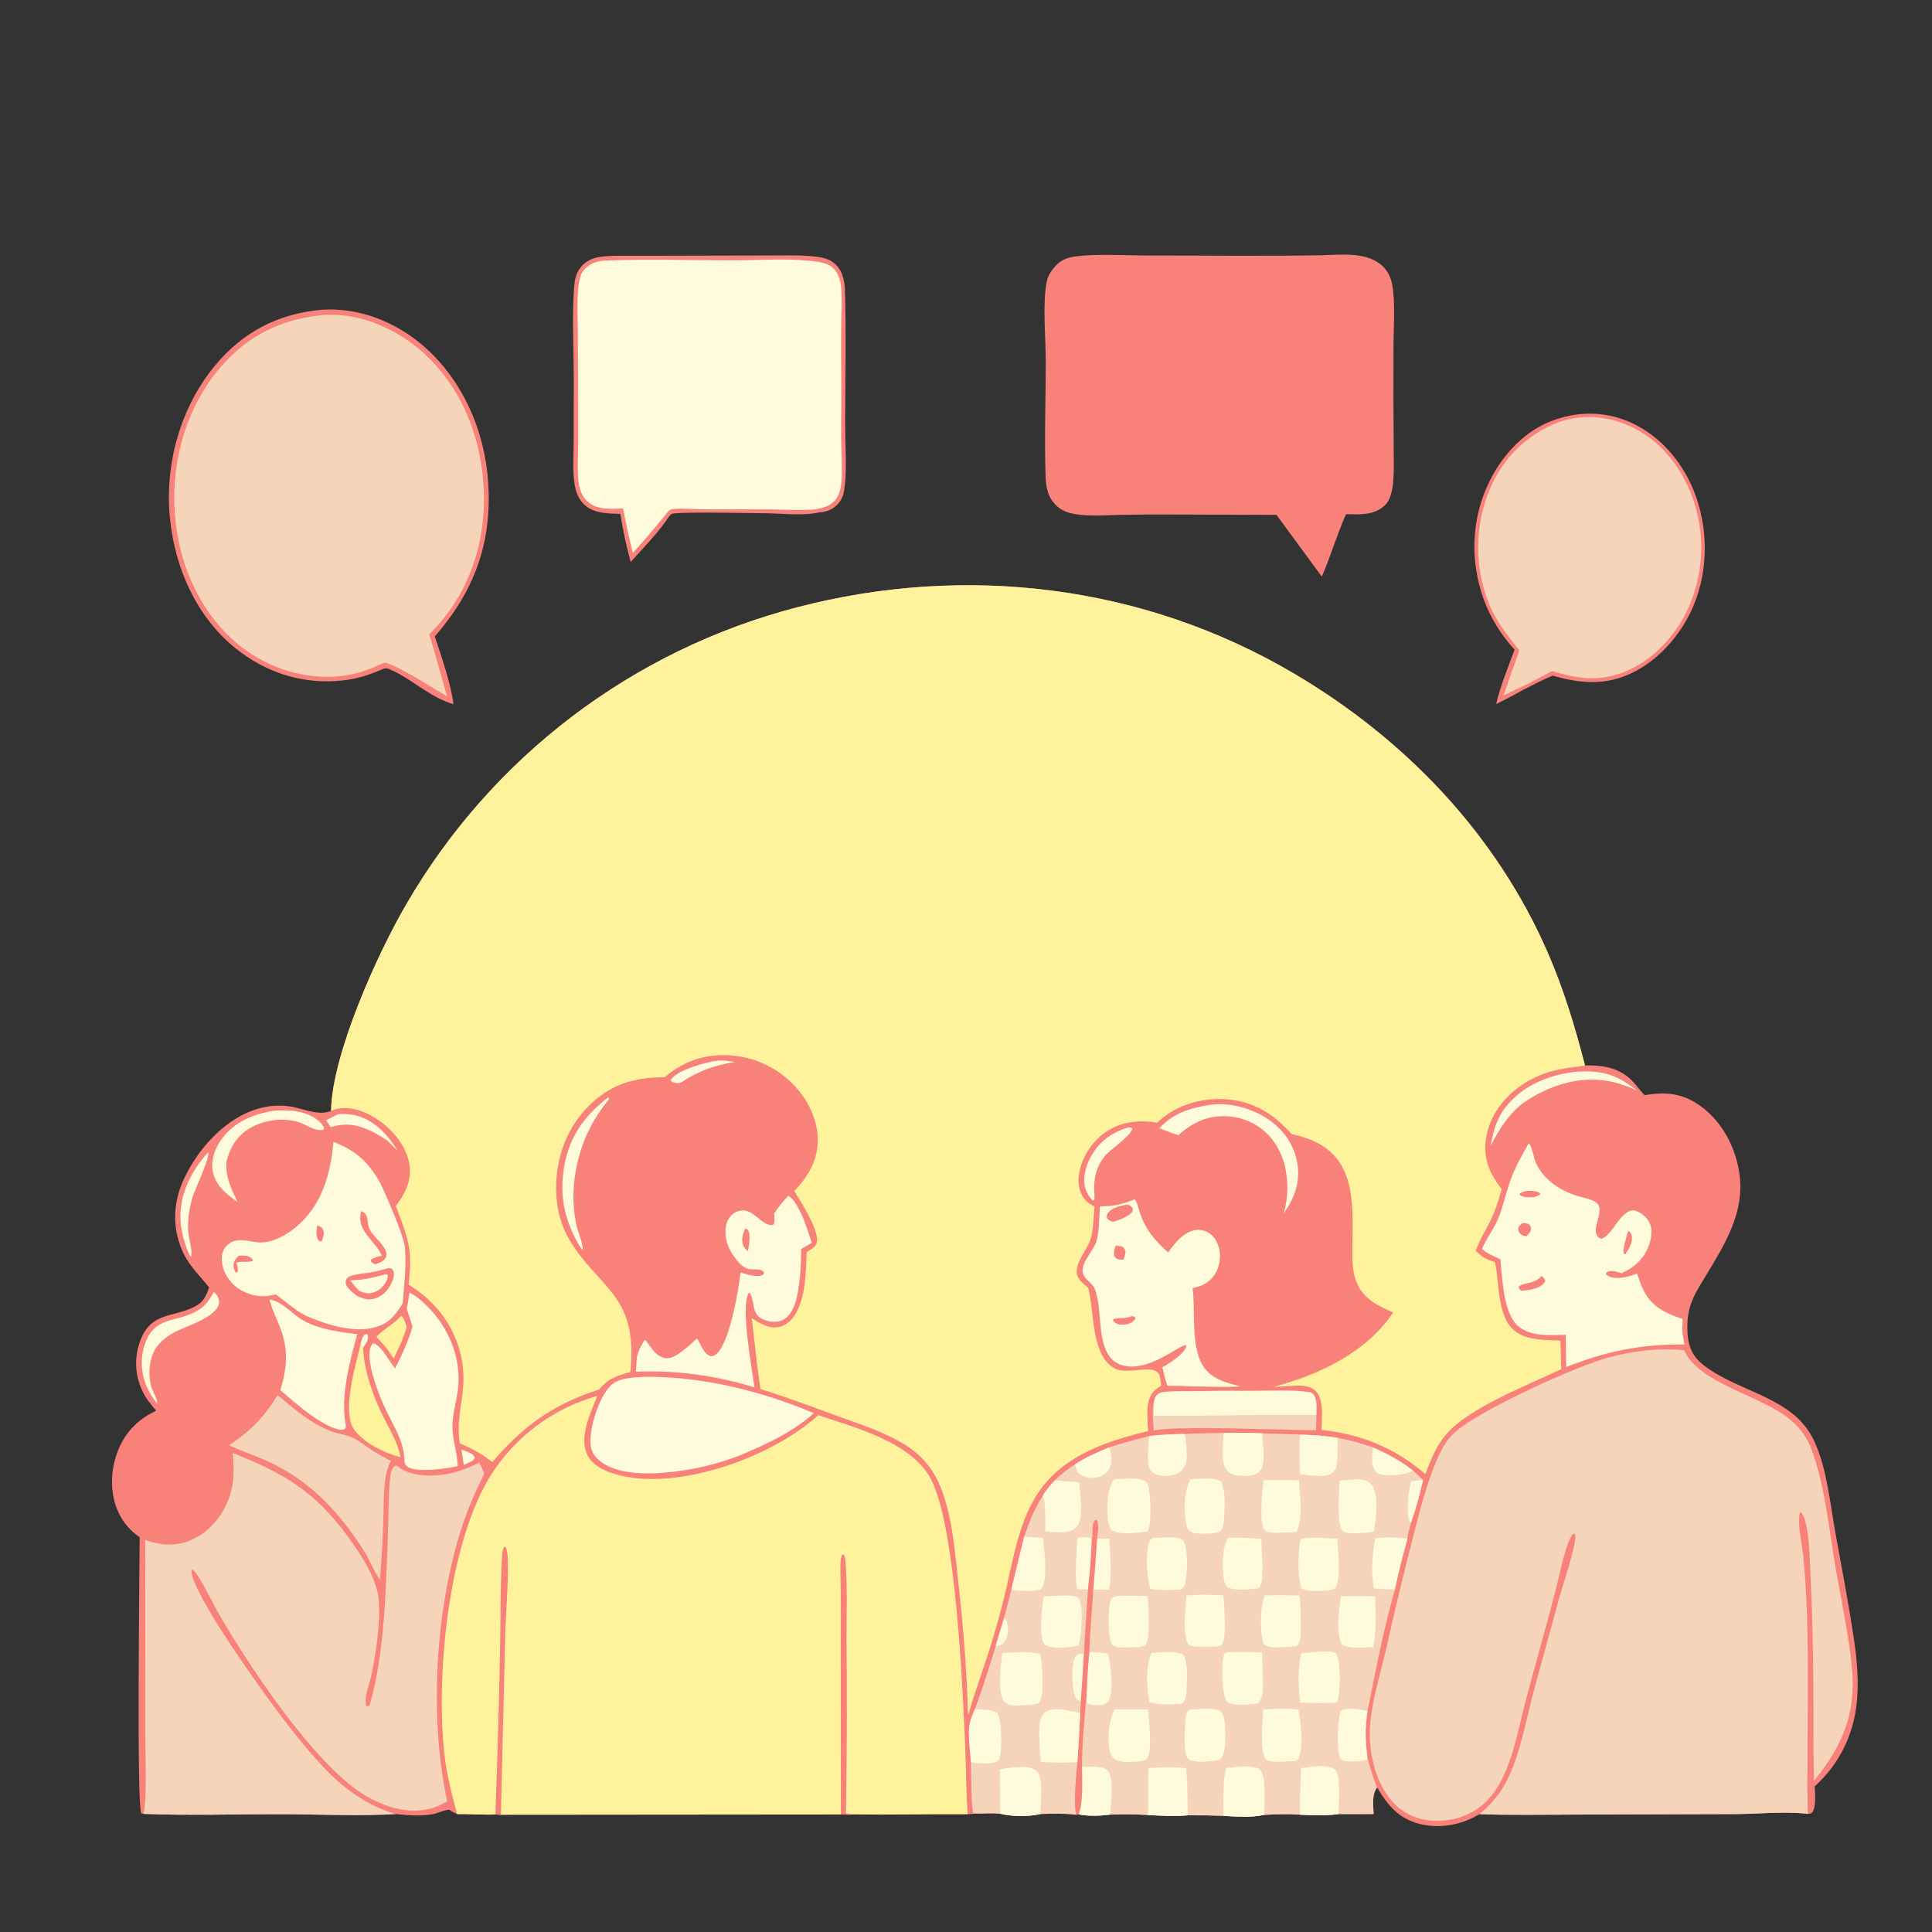 <?xml version="1.0" encoding="utf-8" ?>
<svg xmlns="http://www.w3.org/2000/svg" xmlns:xlink="http://www.w3.org/1999/xlink" width="1024" height="1024">
	<rect width="100%" height="100%" fill="#333333" stroke="none"/>
	<path fill="#F8817A" d="M823.983 222.533C837.581 217.662 852.141 218.156 865.25 224.351C881.206 231.891 893.009 246.58 898.855 263.036C905.917 282.911 905.186 305.717 895.906 324.761C888.612 339.73 875.315 353.563 859.307 359.011C847.121 363.159 835.011 361.625 822.913 358.074C817.434 360.406 812.18 363.135 806.891 365.862C802.326 368.466 797.696 370.855 792.995 373.198C795.246 363.406 799.295 353.812 802.756 344.386C795.453 336.212 789.797 327.355 786.161 316.977C779.048 296.679 779.893 274.538 789.432 255.166C796.531 240.747 808.517 227.828 823.983 222.533Z"/>
	<path fill="#F6D4BA" d="M826.092 223.741C840.019 219.147 853.344 220.49 866.441 227.097C881.743 234.817 892.789 250.166 897.899 266.237Q898.488 268.046 898.987 269.881Q899.487 271.717 899.896 273.574Q900.305 275.432 900.623 277.307Q900.94 279.183 901.166 281.072Q901.392 282.96 901.525 284.858Q901.658 286.755 901.698 288.657Q901.738 290.559 901.685 292.46Q901.632 294.362 901.486 296.258Q901.34 298.155 901.101 300.042Q900.863 301.929 900.532 303.802Q900.201 305.676 899.78 307.53Q899.358 309.385 898.846 311.217Q898.334 313.049 897.733 314.854Q897.132 316.659 896.443 318.432Q895.754 320.205 894.98 321.942Q894.205 323.68 893.347 325.377C885.885 339.811 873.094 352.501 857.327 357.388C845.119 361.171 834.565 359.308 822.654 355.691C817.123 358.458 811.621 361.801 805.959 364.232C802.967 365.73 799.922 367.136 796.903 368.579Q801.022 356.651 805.291 344.775C799.138 336.906 792.832 329.104 789.085 319.731Q788.369 317.919 787.742 316.075Q787.115 314.231 786.577 312.359Q786.04 310.487 785.594 308.591Q785.148 306.695 784.794 304.779Q784.44 302.864 784.179 300.933Q783.919 299.003 783.752 297.062Q783.585 295.122 783.512 293.175Q783.439 291.229 783.461 289.281Q783.482 287.333 783.598 285.389Q783.713 283.444 783.923 281.508Q784.133 279.571 784.436 277.647Q784.739 275.723 785.135 273.816Q785.531 271.909 786.018 270.023Q786.506 268.137 787.085 266.277Q787.663 264.417 788.331 262.587Q788.999 260.757 789.754 258.962C796.918 242.318 809.283 230.361 826.092 223.741Z"/>
	<path fill="#F8817A" d="M328.749 272.331C323.23 272.213 317.061 272.2 312.158 269.325C308.417 267.132 306.049 263.277 305.047 259.117C303.251 251.656 304.054 242.579 304.055 234.892L304.09 200.226C304.096 185.089 303.068 165.898 304.374 151.331C304.655 148.207 305.298 145.297 307.068 142.65C309.563 138.919 313.254 136.919 317.638 136.234C324.144 135.219 331.319 135.624 337.915 135.567L376.04 135.481L408.357 135.409C415.594 135.385 422.964 135.135 430.178 135.804C434.223 136.18 438.517 136.684 441.818 139.24C446.025 142.498 447.291 147.328 447.797 152.358C448.591 176.755 447.986 201.138 447.953 225.54C447.942 233.795 448.969 250.954 447.602 258.169C447.399 262.117 446.107 265.392 443.129 268.085Q442.681 268.483 442.2 268.84Q441.718 269.197 441.208 269.511Q440.697 269.824 440.161 270.092Q439.625 270.359 439.067 270.579Q438.51 270.799 437.935 270.969Q437.361 271.139 436.773 271.258Q436.186 271.377 435.591 271.444Q434.995 271.511 434.396 271.526C425.952 273.511 415.993 272.196 407.33 272.072C401.27 271.985 358.369 271.126 356.059 272.361C355.511 272.654 355.141 273.199 354.682 273.618C349.036 282.246 341.158 290.171 334.306 297.826C331.878 289.41 330.234 280.954 328.749 272.331Z"/>
	<path fill="#FEFBDC" d="M330.218 269.458C324.141 269.81 317.043 270.317 311.979 266.282C308.002 263.113 306.831 258.339 306.448 253.492C305.993 247.743 306.41 241.848 306.435 236.082L306.399 204.406L306.267 175.31C306.19 168.1 305.81 160.709 306.439 153.525C306.738 150.116 307.244 145.568 309.608 142.959C313.263 138.924 317.063 138.262 322.221 138.066C343.69 137.25 365.403 137.966 386.9 137.975C400.919 137.981 415.533 136.83 429.468 138.245C433.252 138.629 438.679 139.267 441.496 141.988C446.874 147.186 446.04 155.919 446.089 162.798C445.572 177.721 445.895 192.717 445.92 207.648C445.94 219.239 445.52 231.065 446.149 242.635C446.056 249.399 447.321 260.386 442.218 265.6C439.439 268.44 435.824 269.284 432.059 270.006C424.229 270.648 416.352 270.07 408.504 270.009L372.902 269.962C367.641 269.944 361.724 269.221 356.562 269.824C355.224 269.98 354.944 270.376 353.963 271.247C348.094 278.705 341.773 286.009 335.406 293.046Q332.505 281.32 330.218 269.458Z"/>
	<path fill="#F8817A" d="M701.143 135.271C711.413 134.945 724.977 133.419 732.96 141.205C735.745 143.922 737.225 147.24 737.926 151.036C739.652 160.385 738.579 174.238 738.576 184.009Q738.47 213.596 738.725 243.18C738.721 249.865 739.259 262.773 734.131 267.726C728.417 273.244 720.738 272.701 713.421 272.514C708.598 283.303 705.349 294.759 700.576 305.61L676.567 272.888L623.25 272.699Q609.215 272.614 595.181 272.854C586.932 273.015 577.807 273.852 569.653 272.459C566.286 271.884 562.879 270.687 560.303 268.37C555.198 263.779 554.374 258.244 554.164 251.771C553.506 231.469 554.301 211.045 554.256 190.728C554.229 178.169 552.501 161.154 554.806 149.157C555.403 146.049 557.547 142.897 559.721 140.671C562.479 137.847 565.329 136.656 569.148 136.049C580.15 134.299 597.526 135.44 609.242 135.431C639.855 135.409 670.538 135.825 701.143 135.271Z"/>
	<path fill="#F8817A" d="M170.161 164.201C190.158 162.788 209.645 170.495 224.59 183.515C245.32 201.576 256.944 228.476 258.752 255.665C260.882 287.708 251.388 313.349 230.447 337.315C234.158 348.489 238.723 361.627 240.379 373.229C227.894 369.7 218.302 359.773 206.595 354.758C204.809 353.993 204.089 354.116 202.381 354.805C195.695 357.799 189.043 359.825 181.741 360.644C160.83 362.99 140.901 356.655 124.644 343.441C103.939 326.614 92.714 300.959 90.08 274.778C87.199 246.144 95.538 215.98 113.991 193.717C128.648 176.034 147.331 166.285 170.161 164.201Z"/>
	<path fill="#F6D4BA" d="M169.136 167.193C171.355 166.858 173.755 166.887 175.998 166.892C195.452 166.938 214.511 176.826 227.981 190.395C247.563 210.12 256.755 238.196 256.524 265.643C256.301 292.168 246.554 317.559 227.517 336.16C230.849 347.109 233.763 358.182 237.014 369.156C228.389 364.007 214.976 355.335 206.03 351.793C203.978 350.981 203.305 351.38 201.377 352.205C194.793 355.302 188.477 357.424 181.223 358.273C162.077 360.516 142.592 354.443 127.538 342.552C107.486 326.713 96.106 302.436 93.17 277.371C89.878 249.262 96.877 219.666 114.642 197.342C128.791 179.562 146.636 169.769 169.136 167.193Z"/>
	<path fill="#F8817A" d="M175.465 588.831C175.899 558.838 200.19 505.132 215.409 479.164Q217.503 475.556 219.685 472Q221.867 468.445 224.137 464.945Q226.406 461.444 228.762 458.001Q231.117 454.558 233.557 451.174Q235.996 447.79 238.519 444.467Q241.042 441.144 243.646 437.885Q246.249 434.626 248.933 431.432Q251.617 428.238 254.379 425.111Q257.14 421.985 259.979 418.927Q262.817 415.87 265.73 412.883Q268.643 409.897 271.629 406.984Q274.615 404.07 277.671 401.231Q280.728 398.393 283.855 395.63Q286.981 392.868 290.174 390.184Q293.368 387.5 296.626 384.895Q299.885 382.291 303.208 379.767Q306.53 377.244 309.913 374.804Q313.297 372.364 316.74 370.008Q320.182 367.652 323.682 365.382Q327.182 363.112 330.738 360.929Q334.293 358.746 337.9 356.651Q341.508 354.557 345.167 352.552Q348.826 350.548 352.533 348.634Q356.24 346.721 359.993 344.899Q363.746 343.078 367.543 341.35Q371.34 339.622 375.178 337.988Q379.017 336.355 382.895 334.816Q386.772 333.278 390.687 331.836Q394.602 330.394 398.551 329.049Q402.5 327.704 406.481 326.457Q410.462 325.211 414.472 324.063Q418.483 322.915 422.521 321.866C511.83 298.639 605.973 309.913 685.756 356.935C744.545 391.584 792.815 441.791 820.289 504.774C828.825 524.342 834.759 544.134 840.098 564.729C848.396 564.384 857.245 565.763 863.627 571.47C866.646 574.17 868.825 577.589 871.661 580.427C883.179 578.618 891.855 579.327 901.492 586.363C912.877 594.674 919.909 608.149 921.906 621.946C924.876 642.462 914.357 659.247 904.202 676.046C901.007 681.331 897.537 686.558 895.768 692.535C894.322 697.424 894.094 702.613 894.515 707.672C895.105 714.758 897.781 719.733 903.485 724.006C916.833 734.005 934.039 737.869 947.726 747.504C953.837 751.806 958.53 757.186 961.662 763.987C968.385 778.588 969.958 796.8 972.819 812.531C976.132 830.752 979.626 848.907 982.399 867.224C986.18 892.21 986.742 915.307 971.002 936.743C968.285 940.444 965.171 943.679 961.856 946.84C961.904 950.896 962.756 957.105 960.589 960.599C959.707 961.212 959.326 961.387 958.246 961.376C944.911 959.867 931.265 961.588 917.888 961.513L834.256 961.766C817.5 961.851 800.774 962.144 784.023 961.543C783.873 961.64 783.726 961.742 783.572 961.835C774.487 967.324 762.676 969.36 752.356 966.695C741.28 963.835 735.473 956.849 729.892 947.362C726.946 951.374 727.917 956.733 728.044 961.47C721.871 961.475 715.666 961.62 709.497 961.479C702.681 962.473 695.825 962.098 688.969 961.818C682.716 961.39 676.295 961.543 670.043 961.912C662.792 963.451 655.856 962.843 648.511 962.439Q639.011 962.065 629.504 962.153C622.55 962.733 615.478 962.359 608.519 962.005C601.832 961.517 595.079 961.611 588.381 961.763C583.024 962.457 577.035 962.704 571.727 961.655L570.226 961.835C564.147 961.074 557.596 961.251 551.477 961.463C545.159 962.912 536.337 962.873 530.067 961.279C526.085 960.971 522.101 961.126 518.113 961.22C516.375 961.382 514.666 961.521 512.921 961.539C493.023 961.397 473.123 961.966 453.225 961.624C450.696 961.873 448.195 961.77 445.661 961.692L265.483 961.841L262.578 961.703C255.838 961.972 249.059 961.439 242.31 961.496L241.416 961.12C240.228 960.607 239.19 959.932 238.119 959.214C235.066 959.338 232.448 960.96 229.476 961.53C223.153 962.744 216.07 962.141 209.71 961.503C189.666 962.675 169.137 961.594 149.028 961.561C124.785 961.522 100.285 962.343 76.074 961.397L74.839 961.098C72.384 955.695 73.988 831.393 74.027 814.742C69.184 811.431 65.445 807.191 62.92 801.893C58.238 792.069 58.402 780.239 62.056 770.115C65.854 759.592 72.76 752.411 82.79 747.679C80.057 744.539 77.575 741.487 75.707 737.743Q75.333 736.992 74.996 736.223Q74.66 735.455 74.362 734.671Q74.063 733.886 73.804 733.088Q73.545 732.29 73.326 731.48Q73.107 730.67 72.928 729.851Q72.749 729.031 72.61 728.203Q72.472 727.375 72.375 726.542Q72.278 725.709 72.222 724.871Q72.166 724.034 72.152 723.195Q72.137 722.356 72.165 721.518Q72.192 720.679 72.26 719.843Q72.329 719.007 72.439 718.175Q72.548 717.343 72.699 716.517Q72.85 715.692 73.041 714.875Q73.233 714.058 73.464 713.252Q73.696 712.445 73.967 711.651C79.596 695.132 91.147 698.613 103.024 692.622C107.737 690.244 109.219 687.105 110.834 682.352C104.52 674.491 98.963 669.87 95.434 659.971C91.066 647.719 92.344 635.309 98.023 623.705C108.002 603.315 128.909 583.096 153.248 586.361C160.269 587.303 167.942 591.428 174.847 589.05L175.465 588.831Z"/>
	<path fill="#FEFBDC" d="M191.082 712.573C191.497 710.689 191.791 709.231 192.941 707.656L194.118 706.999C194.932 707.534 194.871 707.253 195.005 708.151C195.353 710.475 193.634 712.495 192.425 714.335L191.082 712.573Z"/>
	<path fill="#FEFBDC" d="M244.611 768.362C246.195 768.885 248.117 769.507 249.572 770.342C250.796 771.044 251.213 771.555 251.634 772.871L250.621 774.152L245.809 776.486L244.611 768.362Z"/>
	<path fill="#FEFBDC" d="M380.288 562.176C383.361 561.831 386.452 562.392 389.478 562.869C378.975 564.628 370.998 567.301 362.003 573.074C361.422 573.437 361.18 573.641 360.529 573.852C358.902 574.379 357.239 573.912 355.772 573.155L355.515 572.347C355.646 572.167 355.772 571.983 355.908 571.807C359.713 566.913 374.21 562.888 380.288 562.176Z"/>
	<path fill="#FEFBDC" d="M179.205 590.521C182.326 590.334 185.154 590.359 188.211 591.093C198.277 593.51 205.547 601.368 210.74 609.898L205.393 604.607Q202.045 602.279 198.437 600.377C190.519 596.262 183.959 594.704 175.219 597.455L172.88 593.737L179.205 590.521Z"/>
	<path fill="#FEF39C" d="M212.671 697.331C214.275 699.041 214.812 701.126 215.564 703.297C214.029 709.129 211.187 714.642 208.65 720.092L205.921 716.023C204.081 713.349 201.677 710.939 199.515 708.515C203.48 704.205 208.762 701.93 212.671 697.331Z"/>
	<path fill="#FEFBDC" d="M110.194 610.866C110.225 610.896 110.267 610.918 110.288 610.956C111.52 613.114 103.151 630.828 102.045 634.582C100.269 640.606 99.315 646.617 99.77 652.902C100.031 656.5 102.134 662.957 101.294 666.217L100.513 665.325C97.978 659.586 96.083 653.417 95.708 647.127C94.888 633.379 101.198 620.86 110.194 610.866Z"/>
	<path fill="#FEFBDC" d="M598.173 597.485C598.767 597.526 599.377 597.702 599.96 597.826C601.133 600.595 588.457 609.446 585.994 612.273C581.542 617.382 579.692 623.834 579.944 630.53C580.013 632.366 580.378 634.381 579.823 636.154L578.979 636.207C577.465 634.438 576.191 632.741 575.458 630.5C573.584 624.776 575.287 618.448 578.052 613.307C582.482 605.066 589.313 600.138 598.173 597.485Z"/>
	<path fill="#FEFBDC" d="M833.95 568.192C834.05 568.18 834.15 568.164 834.25 568.155C848.251 567.006 856.497 569.149 867.486 577.892C862.85 575.87 858.222 574.065 853.231 573.124C836.677 570.003 820.833 575.358 807.245 584.651C799.289 590.914 794.699 598.42 790.067 607.254C791.399 599.845 793.073 593.365 797.7 587.245C806.401 575.739 819.987 570.031 833.95 568.192Z"/>
	<path fill="#FEFBDC" d="M113.353 684.794C114.727 685.88 115.964 687.763 116.112 689.561C116.785 697.709 97.78 703.173 92.04 706.334C88.867 708.081 85.894 710.375 83.596 713.187C78.747 719.119 78.149 729.269 80.595 736.248C81.354 738.414 83.281 741.323 83.33 743.558C83.334 743.741 83.294 743.923 83.276 744.105C80.245 739.912 77.664 735.764 76.288 730.723C74.816 725.332 74.72 719.427 76.283 714.037C81.306 696.709 93.668 701.467 105.081 694.452C109.12 691.97 111.069 688.775 113.353 684.794Z"/>
	<path fill="#FEFBDC" d="M322.455 581.531C323.323 582.552 321.897 583.718 321.277 584.513C315.604 591.782 311.493 599.074 308.492 607.799C303.941 621.033 302.454 635.862 305.595 649.59C306.491 653.505 308.845 658.435 308.886 662.343C307.847 661.678 307.672 661.237 307.023 660.21C299.866 647.88 296.743 635.584 298.547 621.32C300.735 604.011 308.849 592.022 322.455 581.531Z"/>
	<path fill="#FEFBDC" d="M145.699 588.663C152.266 588.247 159.499 588.534 165.427 591.741C167.714 592.979 171.082 595.468 171.797 598.082L171.274 598.792C166.72 599.78 162.278 595.925 158.051 594.679C149.717 592.222 139.641 593.612 132.228 598.09C125.328 602.258 121.918 608.314 119.926 615.875C119.493 623.995 122.537 630.012 125.911 637.1C119.891 632.785 113.906 628.197 112.706 620.339C111.774 614.235 114.165 608.127 117.804 603.306C124.583 594.327 134.881 590.235 145.699 588.663Z"/>
	<path fill="#F6D4BA" d="M611.434 743.966C611.489 746.143 611.585 748.326 611.569 750.503L697.742 750.03C697.592 752.695 697.624 755.382 697.59 758.052C677.738 757.905 657.937 756.864 638.063 756.966C629.303 757.012 620.145 756.807 611.465 758.135C611.27 753.551 610.592 748.484 611.434 743.966Z"/>
	<path fill="#FEF39C" d="M212.255 772.356C204.191 770.375 192.179 764.492 187.504 757.423C181.114 747.763 188.608 723.508 191.082 712.573L192.425 714.335C192.887 726.333 197.737 740.078 203.061 750.705C206.623 757.813 210.815 764.437 212.255 772.356Z"/>
	<path fill="#FEFBDC" d="M640.846 585.665C651.39 583.927 663.631 587.43 672.356 593.351C680.161 598.647 685.772 606.609 687.508 615.937C689.435 626.294 686.242 634.638 680.471 643.078C682.924 633.841 682.972 625.498 680.594 616.267C678.955 611.215 676.711 606.637 673.188 602.617Q672.653 602.008 672.089 601.427Q671.525 600.846 670.932 600.294Q670.339 599.741 669.719 599.22Q669.099 598.698 668.454 598.208Q667.809 597.718 667.14 597.261Q666.471 596.804 665.78 596.381Q665.089 595.958 664.378 595.57Q663.667 595.182 662.937 594.83Q662.207 594.479 661.46 594.164Q660.714 593.849 659.952 593.573Q659.191 593.296 658.417 593.057Q657.642 592.819 656.857 592.62Q656.072 592.421 655.278 592.261Q654.483 592.101 653.682 591.982Q652.881 591.862 652.074 591.783Q651.268 591.704 650.459 591.665C640.033 591.066 632.166 594.912 624.527 601.659C621.115 600.584 617.828 599.359 614.522 597.993C621.783 590.037 630.465 587.357 640.846 585.665Z"/>
	<path fill="#FEFBDC" d="M611.434 743.966C611.695 742.105 612.053 740.335 613.539 739.025C614.265 738.385 615.091 738.051 616.031 737.912C621.17 737.15 626.734 737.416 631.923 737.329Q648.112 737.01 664.303 737.142C674.125 737.203 684.79 736.358 694.48 737.944C695.277 738.075 695.629 738.454 696.167 739.071C698.302 741.523 697.753 746.975 697.742 750.03L611.569 750.503C611.585 748.326 611.489 746.143 611.434 743.966Z"/>
	<path fill="#FEFBDC" d="M142.806 688.731C150.219 689.925 155.254 697.2 161.839 700.5C170.398 704.789 179.962 705.993 189.338 707.162C185.411 721.357 180.452 739.894 183.132 754.563C183.334 755.408 183.32 756.018 183.225 756.879C182.697 757.322 182.409 757.785 181.681 757.804C172.495 758.044 155.251 742.614 148.553 736.752C152.219 725.452 152.925 715.015 148.546 703.784C146.678 698.993 144.312 694.347 142.97 689.373C142.913 689.16 142.861 688.945 142.806 688.731Z"/>
	<path fill="#FEFBDC" d="M217.079 685.133C220.318 686.675 223.442 689.364 225.995 691.858C237.647 703.241 244.676 719.742 242.748 736.128C241.988 742.587 239.96 748.955 239.801 755.476C239.624 762.794 242.458 769.747 242.587 777.07L241.966 777.22C236.787 778.42 220.089 780.798 215.788 777.235C214.461 776.136 214.558 775.694 214.356 774.062C214.178 764.335 209.11 756.762 205.032 748.278Q201.363 740.791 198.798 732.858C197.228 727.935 194.137 717.547 197.013 712.811C197.474 712.051 197.737 712.229 198.529 712.099C202.745 714.185 206.317 721.544 209.383 725.289C213.112 718.077 216.246 711.036 218.66 703.266C217.747 700.017 216.663 696.841 215.563 693.652C216.214 690.865 216.595 687.957 217.079 685.133Z"/>
	<path fill="#F6D4BA" d="M147.168 739.415C155.634 746.636 164.488 754.189 174.925 758.369C178.962 759.985 183.573 760.289 187.448 762.251C190.681 763.887 193.668 766.3 196.693 768.3C200.084 770.541 203.581 772.444 207.179 774.323C205.675 777.086 204.88 779.843 204.391 782.932C203.215 790.356 203.4 798.076 203.15 805.587Q202.688 821.487 201.403 837.341C198.697 833.442 196.708 828.962 194.569 824.732C181.759 803.614 165.807 785.804 143.126 775.085C136.018 771.726 128.493 769.332 121.355 766.01C132.627 758.634 140.185 750.933 147.168 739.415Z"/>
	<path fill="#FEFBDC" d="M417.76 633.829C417.894 633.892 418.035 633.943 418.162 634.019C423.599 637.28 428.471 653.01 430.22 658.764C428.403 659.915 426.518 660.935 424.635 661.972C424.574 668.038 424.41 674.099 423.611 680.121C422.808 686.176 421.458 695.057 416.158 698.859C413.591 700.7 410.507 700.923 407.495 700.265C397.093 697.993 400.873 690.639 397.382 685.259L396.745 685.402C392.477 693.004 398.53 725.546 399.929 735.364C379.963 729.136 357.898 726.049 337.019 727.047L337.564 719.339C338.369 715.772 339.847 713.014 341.855 710.018C343.454 711.917 344.791 714.028 346.378 715.94C347.989 717.881 350.563 719.74 353.151 719.897C358.473 720.221 365.574 712.686 369.48 709.402Q370.637 711.674 371.877 713.902C373.164 716.168 374.268 718.107 376.902 718.844C377.855 718.726 378.411 718.616 379.216 718.044C386.579 712.816 391.516 683.816 392.492 674.443C395.6 675.378 401.146 677.247 404.169 675.779C404.834 675.456 404.783 675.114 405.018 674.479C403.471 671.864 398.652 673.326 396.006 672.395C392.199 671.056 388.45 665.53 386.677 662.052C384.622 658.021 383.746 652.396 385.256 648.055C386.145 645.5 387.833 643.402 390.345 642.313C397.817 639.071 401.301 646.911 407.21 649.002C408.321 649.396 408.981 649.518 410.061 648.983C410.777 647.197 410.431 645.164 410.317 643.281C412.45 639.832 414.982 636.772 417.76 633.829Z"/>
	<path fill="#F8817A" d="M394.874 651.105C395.504 651.337 396.144 651.378 396.5 651.999C397.944 654.522 397.01 660.416 396.397 663.172C395.35 662.257 394.539 661.497 393.991 660.194C392.69 657.103 393.798 654.069 394.874 651.105Z"/>
	<path fill="#FEFBDC" d="M341.422 729.742C371.762 729.401 403.548 737.219 431.371 749C420.282 758.949 405.843 765.731 392.139 771.359Q384.769 774.251 377.116 776.277Q369.463 778.303 361.628 779.436C348.99 781.286 329.055 782.961 318.198 774.511C315.149 772.139 313.362 769.573 313.041 765.685C312.311 756.832 317.204 741.405 323.237 734.819C327.573 730.084 335.454 730.169 341.422 729.742Z"/>
	<path fill="#FEFBDC" d="M601.41 635.613C602.976 637.562 603.552 641.119 604.391 643.496C607.36 651.912 612.509 658.027 619.18 663.799C622.336 659.283 626.362 654.132 631.792 652.383C634.719 651.44 637.776 651.719 640.431 653.293C643.386 655.045 645.305 658.303 646.11 661.574C647.233 666.131 646.457 671.38 643.935 675.352C641.081 679.846 637.088 681.591 632.126 682.767C633.658 694.78 631.091 712.996 637.395 723.6C641.742 730.911 649.846 732.906 657.499 734.851C648.653 735.354 639.592 734.888 630.725 734.823C626.761 734.513 622.732 734.576 618.755 734.506C617.635 731.359 616.914 727.971 616.055 724.737C619.53 722.67 623.514 720.232 626.294 717.291C627.37 716.154 628.819 714.565 628.735 712.971C625.252 712.613 612.327 724.632 599.353 724.295C578.547 723.754 585.68 695.239 580.115 682.846C579.266 680.956 577.07 679.331 575.695 677.785C569.778 671.138 579.595 664.119 581.273 657.396C582.712 651.626 582.554 645.329 582.936 639.413C589.846 639.39 595.066 638.355 601.41 635.613Z"/>
	<path fill="#F8817A" d="M599.604 697.631C600.559 697.569 600.762 697.715 601.594 698.126L601.791 698.918C601.445 699.408 601.127 699.879 600.653 700.258C598.181 702.234 595.776 702.302 592.782 701.951C591.499 701.377 590.792 701.083 589.903 699.941L590.168 699.212C593.138 698.196 596.242 699.091 599.222 697.81C599.352 697.755 599.477 697.691 599.604 697.631Z"/>
	<path fill="#F8817A" d="M591.242 660.294C592.214 660.356 593.314 660.363 594.257 660.612C595.562 660.955 595.94 661.801 596.529 662.898C596.559 664.755 596.162 665.916 595.444 667.616C594.621 667.602 593.514 667.682 592.73 667.46C591.455 667.098 591.204 666.59 590.533 665.562C590.278 663.604 590.703 662.174 591.242 660.294Z"/>
	<path fill="#F8817A" d="M596.822 638.54L598.463 638.661C599.284 639.186 599.794 639.463 600.251 640.364C600.663 641.174 600.332 641.53 600.095 642.35C597.52 645.194 593.774 646.275 590.264 647.535C590.046 647.516 589.825 647.522 589.611 647.479C588.402 647.24 587.318 646.463 586.614 645.493C586.584 644.514 586.538 644.06 587.08 643.184C589.007 640.069 593.56 639.302 596.822 638.54Z"/>
	<path fill="#FEFBDC" d="M176.674 605.155C183.664 608.005 189.543 611.283 194.598 617.002Q196.524 619.198 198.191 621.596Q199.857 623.995 201.243 626.566C204.098 631.831 213.653 654.411 214.379 659.712C215.77 669.862 214.086 680.701 213.441 690.89C210.279 695.759 207.322 700.193 201.706 702.504C189.194 707.653 173.204 702.162 161.583 697.143C156.059 694.147 151.292 689.709 146.152 686.094C144.022 686.508 141.84 686.99 139.665 687.025C133.613 687.124 127.183 684.514 123.011 680.092C119.747 676.633 117.345 671.584 117.545 666.756C117.656 664.073 118.614 661.54 120.672 659.749C125.669 655.401 131.686 658.142 137.449 658.513C144.4 658.96 152.531 654.142 157.603 649.739C170.753 638.324 175.377 621.946 176.674 605.155Z"/>
	<path fill="#F8817A" d="M168.083 649.548C168.292 649.608 168.505 649.656 168.711 649.727C169.772 650.09 170.811 650.707 171.26 651.772C172.138 653.85 171.216 655.88 170.552 657.889C169.595 657.991 169.603 657.876 168.789 657.472C167.23 655.047 167.79 652.257 168.083 649.548Z"/>
	<path fill="#F8817A" d="M126.569 665.491C127.657 665.448 128.733 665.435 129.82 665.537C131.71 665.714 132.882 666.321 134.131 667.795L133.819 668.352C131.167 669.223 128.512 668.319 125.751 669.141C125.601 669.185 125.454 669.236 125.305 669.284C125.744 670.935 126.422 672.578 125.91 674.27L125.236 674.581C125.127 674.496 125.005 674.426 124.91 674.327C124.13 673.509 123.695 671.624 123.76 670.508C123.896 668.198 125.049 667.074 126.569 665.491Z"/>
	<path fill="#F8817A" d="M191.374 641.964C196.085 643.381 194.052 648.405 196.143 651.998C198.275 655.663 202.051 658.264 204.052 662.099C204.767 663.467 205.128 665.097 204.413 666.556C203.37 668.682 200.956 669.342 198.909 670.086C197.724 669.7 197.074 669.244 196.407 668.26L196.661 667.671C198.388 666.392 200.385 666.045 202.432 665.522C200.08 660.462 196.012 657.201 193.104 652.587C190.955 649.178 190.447 645.863 191.374 641.964Z"/>
	<path fill="#F8817A" d="M206.218 672.074C206.816 672.144 207.353 672.4 207.915 672.61C208.207 673.058 208.499 673.445 208.644 673.98C209.22 676.108 208.07 679.095 207.092 680.94C205.318 684.289 202.349 687.194 198.649 688.267C195.025 689.318 192.101 688.331 188.881 686.643C187.242 685.235 185.124 683.702 183.926 681.898C183.06 680.594 183.069 679.638 183.364 678.158C184.068 677.352 184.633 676.807 185.643 676.407C189.187 675 193.722 674.985 197.475 674.249C200.402 673.675 203.318 672.786 206.218 672.074Z"/>
	<path fill="#FEFBDC" d="M203.656 675.537C204.657 675.378 204.525 675.246 205.491 675.78C205.612 676.761 205.475 677.415 205.099 678.311C203.899 681.176 201.511 683.68 198.601 684.821C195.575 686.007 193.321 685.49 190.463 684.18C188.543 682.488 187.173 680.604 185.701 678.538C191.964 678.521 197.676 677.321 203.656 675.537Z"/>
	<path fill="#FEFBDC" d="M810.317 605.899C812.173 608.142 812.769 613.24 814.003 616.161C817.596 624.668 826.264 630.657 834.786 633.477C837.977 634.533 841.553 635.142 844.61 636.497C852.218 639.871 843.505 649.646 846.425 654.825C847.061 655.954 847.639 656.211 848.77 656.582C854.225 654.664 857.292 645.347 862.995 642.199C864.238 641.513 865.496 641.262 866.876 641.741C869.937 642.805 872.872 645.116 874.264 648.075C876.151 652.087 875.286 656.854 873.67 660.8C870.87 667.631 866.078 671.95 859.439 674.838C856.662 674.055 854.229 672.941 851.465 674.345L851.214 675.443C851.772 675.892 851.802 675.955 852.535 676.326C857.21 678.689 863.134 676.542 867.708 675.061C868.674 678.021 869.659 680.999 871.051 683.793C875.537 692.791 882.857 696.099 891.833 699.091Q891.683 702.005 891.576 704.922C891.766 707.5 892.353 710.064 892.824 712.605C869.752 712.361 851.594 716.18 830.094 724.53Q829.952 716.001 829.908 707.471C821.795 707.659 811.509 708.594 804.853 703.026C796.669 696.18 796.29 677.53 795.248 667.424C791.672 665.884 788.475 664.519 785.487 661.959C787.827 656.35 791.735 651.573 794.035 645.958C796.62 639.647 798.075 632.789 800.299 626.338C802.788 619.117 806.54 612.5 810.317 605.899Z"/>
	<path fill="#F8817A" d="M862.98 652.278C864.049 653.057 864.51 653.584 864.835 654.905C865.651 658.226 863.211 662.127 861.474 664.731L860.632 664.472C859.852 662.258 862.298 654.767 862.98 652.278Z"/>
	<path fill="#F8817A" d="M809.639 631.134C811.888 631.058 814.057 631.306 816.123 632.209L816.368 632.897C815.24 633.926 814.257 634.145 812.825 634.495C810.236 634.627 807.669 634.841 805.441 633.289L805.536 632.574C806.891 631.725 808.083 631.452 809.639 631.134Z"/>
	<path fill="#F8817A" d="M806.707 648.397C807.815 648.268 809.038 648.209 810.063 648.756C811.059 649.286 811.453 650.114 811.437 651.212C811.414 652.834 810.115 654.083 809.113 655.217C808.088 655.218 807.148 654.947 806.303 654.332C805.347 653.635 804.722 652.701 804.685 651.488C804.639 649.979 805.737 649.329 806.707 648.397Z"/>
	<path fill="#F8817A" d="M816.992 676.359C817.97 676.89 818.634 677.729 819.01 678.753C818.856 679.243 818.865 679.326 818.514 679.807C816.007 683.239 810.084 683.9 806.179 684.111C805.406 683.388 805.248 683.113 804.831 682.186C806.562 679.623 812.615 681.097 816.992 676.359Z"/>
	<path fill="#F6D4BA" d="M123.347 770.127C149.829 780.496 166.507 790.225 183.788 813.58C188.946 820.551 193.893 827.949 197.415 835.89C199.132 839.763 200.331 843.821 200.75 848.043C201.858 859.226 199.06 877.403 196.718 888.5C195.573 893.927 192.41 899.907 194.489 905.54L194.297 904.862L195.237 905.388L194.83 905.739L194.252 904.404L195.783 904.214C204.068 876.426 204.624 839.874 205.682 810.513C206.01 801.42 205.805 791.951 206.838 782.919C207.098 780.643 207.513 778.203 209.518 776.84C210.745 776.884 210.215 776.672 211.068 777.36C216.972 782.13 226.637 782.572 233.911 781.731C241.112 780.899 247.621 778.411 254.044 775.148C254.979 777.131 255.897 779.09 256.668 781.145C252.135 790.225 248.054 799.391 244.905 809.051C230.739 852.506 227.338 910.042 237.022 954.763C227.974 960.103 218.825 960.863 208.73 958.202C200.495 956.031 192.883 951.774 186.214 946.537C161.539 927.158 131.252 881.979 115.407 854.362C113.117 850.369 104.972 833.425 101.992 831.922L101.486 832.391C101.311 844.567 141.455 899.79 150.18 911.152C157.427 920.59 164.95 929.96 173.246 938.505C183.16 948.718 195.912 957.531 209.71 961.503C189.666 962.675 169.137 961.594 149.028 961.561C124.785 961.522 100.285 962.343 76.074 961.397C77.932 954.804 77.005 929.788 77.036 921.162L77.016 816.279C85.894 819.262 94.098 819.844 102.777 815.576C111.967 811.056 118.696 802.294 121.835 792.662C124.297 785.111 124.036 777.943 123.347 770.127Z"/>
	<path fill="#F6D4BA" d="M627.889 759.991Q638.253 759.556 648.625 759.49C655.391 759.49 662.212 759.334 668.968 759.697C675.604 760.011 682.32 759.861 688.932 760.374C695.672 760.585 702.315 760.938 708.977 762.072C715.368 763.286 721.541 764.902 727.655 767.13C735.179 770.497 742.419 774.331 748.92 779.437C750.777 781.048 752.524 782.705 754.259 784.445C752.407 792.246 750.393 799.882 747.732 807.455C747.131 810.017 746.192 812.881 745.957 815.48C743.6 824.383 741.129 833.337 739.348 842.377C733.329 863.488 729.109 885.392 724.826 906.909C723.431 915.706 723.585 922.834 724.78 931.638C726.281 936.948 727.708 942.284 729.892 947.362C726.946 951.374 727.917 956.733 728.044 961.47C721.871 961.475 715.666 961.62 709.497 961.479C702.681 962.473 695.825 962.098 688.969 961.818C682.716 961.39 676.295 961.543 670.043 961.912C662.792 963.451 655.856 962.843 648.511 962.439Q639.011 962.065 629.504 962.153C622.55 962.733 615.478 962.359 608.519 962.005C601.832 961.517 595.079 961.611 588.381 961.763C583.024 962.457 577.035 962.704 571.727 961.655L570.226 961.835C564.147 961.074 557.596 961.251 551.477 961.463C545.159 962.912 536.337 962.873 530.067 961.279C526.085 960.971 522.101 961.126 518.113 961.22C517.35 961.152 516.586 961.027 515.826 960.927C514.612 955.689 514.852 940.34 514.543 933.966C514.344 928.115 513.138 921.65 513.683 915.862C513.708 915.599 513.745 915.337 513.77 915.074C514.08 911.773 515.431 908.932 516.715 905.911Q522.731 889.343 527.735 872.442Q529.944 864.892 532.242 857.369L536.128 842.092L542.843 814.449C545.425 806.898 548.27 799.556 552.659 792.853C554.282 789.839 556.821 787.078 559.155 784.595C562.273 781.323 565.934 778.617 569.714 776.165C575.382 772.427 581.713 769.669 587.974 767.098C594.925 764.846 601.907 762.952 609.003 761.219C615.205 760.328 621.631 760.141 627.889 759.991Z"/>
	<path fill="#FEFBDC" d="M532.242 857.369C533.713 858.61 533.95 860.185 534.139 862.022C534.429 864.839 534.012 868.665 531.931 870.826C530.689 872.116 529.407 872.214 527.735 872.442Q529.944 864.892 532.242 857.369Z"/>
	<path fill="#FEFBDC" d="M747.805 785.171C749.96 784.782 752.078 784.602 754.259 784.445C752.407 792.246 750.393 799.882 747.732 807.455C744.543 802.103 746.769 790.974 747.805 785.171Z"/>
	<path fill="#FEFBDC" d="M572.87 901.663C572.386 901.556 571.964 901.495 571.518 901.236C570.248 900.496 569.622 899.08 569.306 897.713C568.302 893.378 567.367 881.106 570.433 877.561C571.532 876.291 573.003 876.474 574.534 876.317Q573.774 888.995 572.87 901.663Z"/>
	<path fill="#FEFBDC" d="M727.655 767.13C735.179 770.497 742.419 774.331 748.92 779.437C747.224 780.55 745.348 781.026 743.362 781.328C739.695 781.884 732.01 782.851 729.213 780.053C726.417 777.257 727.429 770.648 727.655 767.13Z"/>
	<path fill="#FEFBDC" d="M571.044 815.016C572.953 814.95 575.621 814.502 577.442 815.063C578.389 815.355 578.253 815.551 578.686 816.37C578.235 824.965 577.77 833.852 576.642 842.385C574.815 842.475 573.081 842.43 571.26 842.264C569.163 838.982 570.838 819.474 571.044 815.016Z"/>
	<path fill="#FEFBDC" d="M587.974 767.098C588.979 770.876 589.808 775.133 587.788 778.715C586.458 781.073 584.077 782.453 581.485 783.021C578.431 783.69 575.199 783.196 572.563 781.473C570.688 780.248 570.282 778.178 569.714 776.165C575.382 772.427 581.713 769.669 587.974 767.098Z"/>
	<path fill="#FEFBDC" d="M581.5 815.468L587.933 815.499C588.47 824.286 589.438 833.805 587.841 842.496L579.453 842.576Q580.565 829.029 581.5 815.468Z"/>
	<path fill="#FEFBDC" d="M577.332 875.733C580.689 875.708 583.924 875.86 587.244 876.399C588.749 881.485 590.277 896.453 587.76 901.021C587.183 902.069 586.316 903.12 585.098 903.43C582.772 904.024 578.973 903.681 576.662 903.133C575.799 901.826 576.003 900.341 575.911 898.796Q576.243 887.241 577.332 875.733Z"/>
	<path fill="#FEFBDC" d="M724.78 931.638L724.301 932.737C721.396 933.817 717.894 933.651 714.815 933.585C712.813 933.541 711.533 933.295 710.113 931.841C708.554 925.18 708.884 916.243 709.965 909.526C710.149 908.381 710.184 906.889 711.344 906.329C713.959 905.067 722.127 905.911 724.826 906.909C723.431 915.706 723.585 922.834 724.78 931.638Z"/>
	<path fill="#FEFBDC" d="M573.493 936.486C577.394 936.462 584.244 935.617 587.192 938.596C590.658 942.098 588.629 956.791 588.381 961.763C583.024 962.457 577.035 962.704 571.727 961.655C574.274 954.389 573.426 944.159 573.493 936.486Z"/>
	<path fill="#FEFBDC" d="M542.843 814.449C546.208 814.788 549.511 815.014 552.893 815.045C553.492 821.842 555.325 835.836 552.333 841.721C550.495 843.59 544.336 843.082 541.631 843.103C539.723 843.118 537.781 843.176 536.128 842.092L542.843 814.449Z"/>
	<path fill="#FEFBDC" d="M728.898 815.308C734.738 814.488 740.108 814.882 745.957 815.48C743.6 824.383 741.129 833.337 739.348 842.377C735.607 842.361 731.927 842.201 728.198 841.9C726.579 833.229 727.384 823.924 728.898 815.308Z"/>
	<path fill="#FEFBDC" d="M609.003 761.219C615.205 760.328 621.631 760.141 627.889 759.991C628.613 765.065 630.331 773.864 627.282 778.251C625.699 780.527 623.107 781.612 620.446 782.026C617.486 782.487 613.653 782.372 611.104 780.589C609.301 779.328 608.819 777.435 608.578 775.36C608.039 770.726 608.99 765.879 609.003 761.219Z"/>
	<path fill="#FEFBDC" d="M688.932 760.374C695.672 760.585 702.315 760.938 708.977 762.072C708.746 766.305 709.172 770.594 708.744 774.813C708.502 777.193 707.901 779.314 705.927 780.808C702.336 783.526 693.331 781.732 689.038 781.354C688.743 774.321 688.672 767.406 688.932 760.374Z"/>
	<path fill="#F8817A" d="M578.686 816.37C579.552 813.22 578.388 809.453 579.954 806.382C580.33 805.645 580.304 805.861 581.196 805.54C582.836 807.634 581.73 812.874 581.5 815.468Q580.566 829.029 579.453 842.576C578.718 853.614 577.801 864.683 577.332 875.733Q576.243 887.241 575.911 898.796C574.708 910.652 573.45 924.612 573.493 936.486C573.426 944.159 574.274 954.389 571.727 961.655L570.226 961.835C569.022 952.866 570.325 942.98 571.014 933.972Q571.958 920.981 572.537 907.968L572.87 901.663Q573.774 888.995 574.534 876.317C575.091 864.999 575.983 853.697 576.642 842.385C577.77 833.852 578.235 824.965 578.686 816.37Z"/>
	<path fill="#FEFBDC" d="M516.715 905.911C520.509 906.124 525.099 905.856 528.495 907.756C531.117 911.926 531.06 925.907 530.02 930.821C529.775 931.977 529.547 932.774 528.606 933.556C524.479 935.237 518.862 934.788 514.543 933.966C514.344 928.115 513.138 921.65 513.683 915.862C513.708 915.599 513.745 915.337 513.77 915.074C514.08 911.773 515.431 908.932 516.715 905.911Z"/>
	<path fill="#FEFBDC" d="M648.625 759.49C655.391 759.49 662.212 759.334 668.968 759.697C669.248 764.727 671.244 775.976 667.712 779.779C665.484 782.178 661.505 782.264 658.464 782.224C655.654 782.187 652.439 781.731 650.465 779.512C646.582 775.146 648.36 764.952 648.625 759.49Z"/>
	<path fill="#FEFBDC" d="M559.155 784.595C563.398 785.026 567.65 785.251 571.901 785.573C572.495 791.121 574.571 804.893 570.766 809.216C568.93 811.303 565.855 812.058 563.175 812.107C560.175 812.162 557.003 811.949 554.021 811.609C553.893 807.017 554.499 796.501 552.659 792.853C554.282 789.839 556.821 787.078 559.155 784.595Z"/>
	<path fill="#FEFBDC" d="M710.775 846.017Q719.817 845.935 728.858 846.013C729.145 854.986 729.508 864.157 727.857 873.021C724.823 873.122 721.772 873.263 718.737 873.24C716.233 873.22 712.743 873.087 710.891 871.182C708.154 864.277 709.613 853.225 710.775 846.017Z"/>
	<path fill="#FEFBDC" d="M689.607 937.146C694.228 936.61 703.825 934.576 707.661 938.012C710.865 940.883 709.468 956.573 709.497 961.479C702.681 962.473 695.825 962.098 688.969 961.818C688.949 953.585 689.309 945.372 689.607 937.146Z"/>
	<path fill="#FEFBDC" d="M717.031 784.221C718.691 784.065 720.623 784.031 722.277 784.277C724.29 784.576 725.978 785.627 727.159 787.284C731.14 792.864 729.118 805.527 728.247 811.894L723.083 812.454C719.468 812.572 715.058 813.135 711.677 811.693C708.239 807.539 709.74 790.649 710.057 784.744L717.031 784.221Z"/>
	<path fill="#FEFBDC" d="M608.69 937.238C615.451 936.569 621.958 936.327 628.707 937.236C629.434 945.56 629.49 953.804 629.504 962.153C622.55 962.733 615.478 962.359 608.519 962.005C608.522 953.757 608.388 945.48 608.69 937.238Z"/>
	<path fill="#FEFBDC" d="M529.984 937.688C535.095 937.101 545.426 934.868 549.451 938.668C553.323 942.323 551.429 956.073 551.477 961.463C545.159 962.912 536.337 962.873 530.067 961.279L529.984 937.688Z"/>
	<path fill="#FEFBDC" d="M650.963 815.051C656.832 814.864 662.638 815.179 668.486 815.607C668.783 821.915 669.323 828.38 669.013 834.69C668.89 837.185 668.866 840.148 666.91 841.933C662.065 842.21 654.937 843.418 650.513 841.169C649.371 839.88 648.994 838.702 648.698 837.008C647.692 831.255 647.579 820.021 650.963 815.051Z"/>
	<path fill="#FEFBDC" d="M610.303 876.124C614.579 875.977 623.843 874.657 627.251 877.141C629.57 881.379 629.138 888.306 628.993 893.034C628.899 896.101 629.019 900.688 626.682 902.895C620.635 903.44 615.09 903.895 609.19 902.09C607.761 894.671 606.99 883.082 610.303 876.124Z"/>
	<path fill="#FEFBDC" d="M610.996 815.182C613.907 815.051 616.833 814.885 619.747 814.866C622.298 814.849 625.474 814.82 627.403 816.701C629.766 822.412 629.421 832.889 628.235 838.983C627.868 840.865 627.333 841.425 625.742 842.435C620.205 842.839 615.181 843.02 609.687 842.102C607.869 835.374 607.237 826.008 608.556 819.121C608.915 817.248 609.374 816.305 610.996 815.182Z"/>
	<path fill="#FEFBDC" d="M669.894 784.542C676.061 784.432 682.243 784.533 688.411 784.553C689.064 793.106 690.756 803.865 687.285 811.937C683.93 812.068 680.574 812.365 677.219 812.422C675.655 812.448 671.361 812.302 670.338 811.013C667.119 806.961 668.977 789.699 669.894 784.542Z"/>
	<path fill="#FEFBDC" d="M649.802 937.196C650.538 937.061 651.251 936.936 651.996 936.859C656.101 936.435 664.984 935.101 668.095 938.343C671.245 941.626 670.003 956.87 670.043 961.912C662.792 963.451 655.856 962.843 648.511 962.439C648.528 954.076 647.979 945.392 649.802 937.196Z"/>
	<path fill="#FEFBDC" d="M676.792 905.726C680.634 905.581 684.366 905.627 688.181 906.119C689.52 912.299 691.082 927.14 687.985 932.613C686.661 933.64 685.219 933.478 683.625 933.515C680.29 933.626 673.319 934.535 670.696 932.395C667.506 926.295 669.207 913.025 669.531 906.038L676.792 905.726Z"/>
	<path fill="#FEFBDC" d="M561.312 845.727C563.813 845.679 566.402 845.547 568.881 845.92C569.847 846.065 571.267 846.39 571.79 847.279C574.435 851.784 573.085 866.902 571.679 872.229C569.033 872.85 566.327 873.032 563.627 873.275C562.041 873.417 560.351 873.339 558.761 873.164C557.199 872.993 554.327 872.588 553.381 871.157C550.638 867.011 552.083 851.128 553.339 846.083L561.312 845.727Z"/>
	<path fill="#FEFBDC" d="M597.966 845.738C601.43 845.736 604.903 845.865 608.367 845.938C608.509 850.107 609.977 869.313 607.204 871.673C605.162 873.411 600.706 873.032 598.139 873.121C596.044 873.208 593.484 873.307 591.459 872.752C590.607 872.519 589.588 872.028 589.181 871.204C586.953 866.683 587.162 852.244 588.95 847.351C591.178 845.29 595.069 845.81 597.966 845.738Z"/>
	<path fill="#FEFBDC" d="M670.465 845.584Q679.707 845.344 688.945 845.714C689.223 851.245 689.534 856.787 689.476 862.327C689.444 865.372 689.67 870.242 687.432 872.448C683.058 872.704 674.626 874.076 670.772 872.067C669.745 871.532 669.588 870.93 669.284 869.849C667.831 864.683 667.972 850.224 670.465 845.584Z"/>
	<path fill="#FEFBDC" d="M637.264 845.228L648.41 845.527C648.818 850.003 650.327 868.35 647.637 871.495C646.335 873.017 641.531 872.698 639.625 872.742C636.399 872.789 632.825 873.169 629.906 871.594C626.522 866.56 628.392 851.967 628.803 845.608L637.264 845.228Z"/>
	<path fill="#FEFBDC" d="M630.267 906.194C634.088 906.047 643.857 904.783 646.791 906.948C649.45 908.91 649.429 915.805 649.436 918.882C649.444 923.15 649.68 929.579 646.519 932.775C641.509 933.513 634.516 934.774 629.86 932.443C627.107 929.04 627.914 918.076 628.182 913.867C628.351 911.203 628.151 908.039 630.267 906.194Z"/>
	<path fill="#FEFBDC" d="M631.035 784.045C635.086 783.955 643.68 782.781 647.013 785.113C649.983 790.322 649.158 801.219 648.513 807.07C648.255 809.406 647.979 810.6 646.079 812.134C642.554 812.79 633.978 813.658 630.852 811.675C629.686 810.934 629.117 809.283 628.82 808.003C627.296 801.431 627.446 789.844 631.035 784.045Z"/>
	<path fill="#FEFBDC" d="M695.555 875.708C698.888 875.557 703.842 874.777 706.972 875.775C707.729 876.016 707.949 876.1 708.326 876.824C710.765 881.502 710.454 896.739 708.854 901.735C707.648 902.75 706.119 902.541 704.625 902.572C699.447 902.73 694.343 902.613 689.172 902.396C688.018 893.986 687.84 884.785 689.614 876.457C691.539 876.013 693.59 875.913 695.555 875.708Z"/>
	<path fill="#FEFBDC" d="M692.862 815.152C698.205 814.866 703.518 815.186 708.843 815.597C709.121 822.06 710.579 834.495 708.516 840.275C707.961 841.828 707.337 842.004 705.887 842.667C702.268 843.137 698.308 843.431 694.669 843.165C693.027 843.045 690.83 842.792 689.698 841.473C687.512 834.294 687.998 823.742 689.181 816.374C690.105 815.352 691.568 815.357 692.862 815.152Z"/>
	<path fill="#FEFBDC" d="M590.838 906.004L608.505 906.009C608.961 912.921 610.031 920.459 609.319 927.344C609.064 929.811 608.855 931.469 606.89 933.093C602.874 933.771 595.39 934.65 591.703 932.842C589.867 931.941 588.801 930.315 588.287 928.376C586.638 922.153 587.703 911.532 590.838 906.004Z"/>
	<path fill="#FEFBDC" d="M551.639 933.793C551.243 927.09 550.047 918.493 551.369 911.962C551.735 910.158 552.602 908.328 554.215 907.324C558.988 904.356 567.36 906.874 572.537 907.968Q571.958 920.981 571.014 933.972C564.476 934.234 558.173 934.35 551.639 933.793Z"/>
	<path fill="#FEFBDC" d="M650.602 875.762C656.704 875.452 662.806 875.633 668.906 875.853C669.028 880.995 669.333 886.137 669.388 891.28C669.432 895.3 669.622 899.871 666.644 902.932C662.373 903.197 657.004 904.08 652.841 903.139C651.45 902.824 650.626 902.455 649.879 901.189C647.622 897.37 647.103 880.702 648.909 876.689C649.258 875.913 649.851 875.992 650.602 875.762Z"/>
	<path fill="#FEFBDC" d="M539.863 875.725C543.691 875.491 547.559 875.898 551.335 876.506C551.45 877.03 551.578 877.551 551.66 878.081C552.362 882.612 553.694 899.014 550.832 902.206C549.475 903.719 545.064 903.585 543.122 903.719C541.225 903.867 539.316 904.021 537.412 903.945C535.334 903.863 533.593 903.362 532.219 901.7C528.296 896.954 530.673 882.212 531.246 876.071L539.863 875.725Z"/>
	<path fill="#FEFBDC" d="M590.488 784.095C594.943 783.946 603.124 782.7 606.995 785.083C608.284 785.877 608.591 787.312 608.86 788.714C609.746 793.324 610.679 808.004 608.094 811.769L606.618 811.943C601.661 812.464 593.14 813.814 588.898 810.736C587.873 809.101 587.487 807.699 587.274 805.777C586.582 799.559 586.546 789.176 590.488 784.095Z"/>
	<path fill="#F6D4BA" d="M784.023 961.543Q785.346 960.504 786.601 959.384Q787.857 958.265 789.04 957.069Q790.223 955.873 791.329 954.606Q792.435 953.338 793.459 952.004Q794.484 950.67 795.423 949.275Q796.362 947.879 797.213 946.428Q798.063 944.977 798.821 943.475Q799.578 941.973 800.241 940.427C806.611 925.87 809.417 909.006 813.65 893.665L826.148 847.898C828.45 839.712 831.284 831.651 833.304 823.39C833.921 820.865 835.618 815.405 834.659 812.99L833.79 812.935C830.241 816.597 826.695 834.171 825.241 839.912C820.16 859.974 814.389 879.844 809.054 899.838C805.603 912.773 803.294 926.307 798.073 938.672C795.162 945.569 791.712 951.453 786.027 956.413C778.512 962.971 768.297 965.734 758.435 964.945C750.249 964.29 742.8 960.585 737.471 954.313C728.605 943.88 725.112 927.684 726.188 914.292C727.287 900.622 731.762 886.742 734.821 873.372Q741.328 844.233 748.775 815.32C752.299 801.65 755.766 787.575 761.221 774.521C763.788 768.378 766.76 762.766 771.919 758.422C785.744 746.781 835.697 723.861 853.235 719.29C866.129 715.93 879.308 714.408 892.599 715.585C900.646 733.461 932.474 739.299 947.987 751.75C953.022 755.791 956.709 760.139 959.258 766.103C966.854 783.88 969.455 811.02 972.802 830.445C975.81 847.91 979.686 865.664 981.493 883.285C984.003 907.747 976.736 925.171 961.473 943.888C960.976 926.466 961.23 908.955 961.083 891.521Q960.939 862.494 959.55 833.499C959.102 824.898 959.067 814.618 956.851 806.303C956.393 804.586 955.689 802.797 954.407 801.536L953.855 801.945C952.661 808.879 955.14 817.953 955.812 825.022C959.027 858.81 958.102 893.07 958.048 926.985C958.03 938.424 957.709 949.951 958.246 961.376C944.911 959.867 931.265 961.588 917.888 961.513L834.256 961.766C817.5 961.851 800.774 962.144 784.023 961.543Z"/>
	<path fill="#FEF39C" d="M242.31 961.496C239.482 951.166 236.794 940.88 235.59 930.207C230.921 888.819 237.361 821.392 258.412 784.764Q259.007 783.748 259.626 782.747Q260.245 781.746 260.888 780.761Q261.531 779.775 262.198 778.805Q262.864 777.834 263.554 776.88Q264.243 775.926 264.956 774.989Q265.668 774.052 266.402 773.133Q267.137 772.213 267.893 771.311Q268.649 770.409 269.427 769.525Q270.205 768.642 271.003 767.777Q271.802 766.913 272.621 766.068Q273.44 765.222 274.28 764.397Q275.119 763.571 275.977 762.766Q276.836 761.961 277.714 761.177Q278.592 760.393 279.488 759.63Q280.384 758.867 281.299 758.126Q282.213 757.385 283.145 756.666Q284.077 755.947 285.025 755.25Q285.974 754.553 286.939 753.88Q287.905 753.206 288.886 752.556Q289.867 751.906 290.863 751.279Q291.86 750.652 292.871 750.05Q293.882 749.447 294.907 748.869Q295.932 748.291 296.971 747.738Q298.01 747.185 299.062 746.656Q300.114 746.128 301.178 745.625Q302.242 745.122 303.318 744.645Q304.394 744.167 305.481 743.716Q306.568 743.265 307.665 742.84Q308.763 742.414 309.87 742.016Q310.978 741.617 312.095 741.245Q313.211 740.873 314.337 740.527Q315.462 740.182 316.595 739.864C313.164 748.48 307.082 761 310.916 770.284C312.963 775.242 317.667 778.262 322.506 780.091C346.205 789.048 379.424 780.7 401.712 770.406C413.199 765.101 424.271 758.522 433.742 750.085C453.506 756.665 483.809 764.658 493.699 784.516C506.721 810.659 510.293 894.898 511.66 927.926C512.122 939.091 512.007 950.418 512.921 961.539C493.023 961.397 473.123 961.966 453.225 961.624C450.696 961.873 448.195 961.77 445.661 961.692L265.483 961.841L262.578 961.703C255.838 961.972 249.059 961.439 242.31 961.496Z"/>
	<path fill="#F8817A" d="M262.578 961.703Q264.132 918.886 265.03 876.05C265.389 859.302 265.04 842.391 266.068 825.676C266.187 823.743 266.202 821.377 267.337 819.745C268.357 820.317 268.303 820.654 268.598 821.74C270.263 827.872 268.069 856.131 267.85 864.156L265.483 961.841L262.578 961.703Z"/>
	<path fill="#F8817A" d="M445.661 961.692L445.592 872.725L445.589 842.11C445.583 837.443 445.281 832.692 445.504 828.036C445.572 826.642 445.72 825.327 446.391 824.084L447.027 823.761C447.997 824.95 448.053 826.501 448.17 828.007C449.25 841.855 448.612 856.363 448.671 870.287Q449.098 909.901 448.535 949.513L448.407 960.018C448.402 960.383 448.098 960.898 448.393 961.115C448.578 961.251 450.15 961.463 450.473 961.497C451.382 961.593 452.312 961.599 453.225 961.624C450.696 961.873 448.195 961.77 445.661 961.692Z"/>
	<path fill="#FEF39C" d="M175.465 588.831C175.899 558.838 200.19 505.132 215.409 479.164Q217.503 475.556 219.685 472Q221.867 468.445 224.137 464.945Q226.406 461.444 228.762 458.001Q231.117 454.558 233.557 451.174Q235.996 447.79 238.519 444.467Q241.042 441.144 243.646 437.885Q246.249 434.626 248.933 431.432Q251.617 428.238 254.379 425.111Q257.14 421.985 259.979 418.927Q262.817 415.87 265.73 412.883Q268.643 409.897 271.629 406.984Q274.615 404.07 277.671 401.231Q280.728 398.393 283.855 395.63Q286.981 392.868 290.174 390.184Q293.368 387.5 296.626 384.895Q299.885 382.291 303.208 379.767Q306.53 377.244 309.913 374.804Q313.297 372.364 316.74 370.008Q320.182 367.652 323.682 365.382Q327.182 363.112 330.738 360.929Q334.293 358.746 337.9 356.651Q341.508 354.557 345.167 352.552Q348.826 350.548 352.533 348.634Q356.24 346.721 359.993 344.899Q363.746 343.078 367.543 341.35Q371.34 339.622 375.178 337.988Q379.017 336.355 382.895 334.816Q386.772 333.278 390.687 331.836Q394.602 330.394 398.551 329.049Q402.5 327.704 406.481 326.457Q410.462 325.211 414.472 324.063Q418.483 322.915 422.521 321.866C511.83 298.639 605.973 309.913 685.756 356.935C744.545 391.584 792.815 441.791 820.289 504.774C828.825 524.342 834.759 544.134 840.098 564.729C835.335 565.581 830.536 565.925 825.789 566.955C813.182 569.689 801.612 576.549 794.181 587.231C788.824 594.93 786.002 604.643 787.764 613.989C788.943 620.243 792.204 625.326 795.902 630.382C794.282 636.128 792.505 641.912 789.847 647.277C787.421 652.172 784.336 656.799 782.569 661.984C782.499 662.188 782.422 662.39 782.351 662.594C782.308 662.717 782.268 662.84 782.226 662.963C785.254 666.293 788.136 667.591 792.313 668.946L792.46 669.581C794.924 680.687 793.318 699.263 803.996 706.242C810.566 710.535 819.475 710.205 827.035 710.534Q827.238 718.111 827.523 725.685C810.144 734.025 778.508 746.042 766.432 760.322C761.177 766.536 758.254 773.743 755.506 781.308C739.354 767.442 721.573 760.158 700.431 757.892C700.538 751.876 701.909 741.739 697.254 737.184C694.423 734.414 690.056 734.249 686.338 734.434C682.563 734.621 678.78 735.026 675.001 735.042C698.777 728.866 724.386 716.784 738.384 695.642C730.11 692.031 722.217 688.22 718.808 679.136C716.51 673.014 716.759 666.374 716.821 659.944C717.02 639.376 718.864 615.594 697.076 605.153C693.097 603.246 688.866 602.064 684.577 601.082C674.774 590.092 664.057 583.438 649.03 582.597C636.517 581.896 623.597 585.664 614.278 594.207Q613.828 594.622 613.385 595.044C603.618 593.463 593.85 594.44 585.643 600.31C578.568 605.368 573.308 613.531 571.919 622.147C571.152 626.91 571.77 631.606 574.799 635.487C576.263 637.364 578.042 638.377 580.126 639.453C579.635 644.974 579.585 650.882 578.166 656.253C576.357 663.099 566.88 671.723 572.396 678.534C573.631 680.059 575.25 681.354 576.777 682.575C580.068 694.784 578.188 718.108 590.593 725.161C597.907 729.318 612.392 721.857 614.667 729.347C615.156 730.958 615.283 732.804 615.496 734.472C612.02 736.536 609.983 738.339 608.89 742.349C607.534 747.321 608.332 753.372 608.524 758.496C585.372 764.155 561.886 771.954 548.825 793.475C539.801 808.346 537.02 826.111 533.153 842.806Q530.457 854.222 527.121 865.468C522.917 880.165 517.414 894.411 513.132 909.034Q511.982 873.949 507.938 839.078C506.207 823.077 504.97 806.093 499.541 790.835C496.969 783.609 493.151 777.037 487.521 771.768C483.465 767.972 478.731 764.956 473.799 762.435C463.931 757.39 453.107 753.902 442.707 750.107C429.538 745.301 416.492 740.397 403.101 736.222C401.088 723.744 400.026 711.147 398.427 698.618C402.717 701.394 407.41 704.401 412.78 703.355C416.599 702.611 419.457 699.968 421.443 696.734C427.106 687.512 427.103 674.176 427.561 663.632C429.339 662.458 432.137 661.033 432.815 658.879C434.76 652.704 424.356 636.764 420.956 631.312C428.495 623.371 433.737 614.59 433.416 603.293C433.09 591.791 427.027 580.788 418.701 573.076Q417.769 572.208 416.796 571.387Q415.823 570.566 414.81 569.794Q413.798 569.022 412.749 568.301Q411.699 567.58 410.616 566.911Q409.532 566.243 408.417 565.629Q407.301 565.014 406.157 564.456Q405.013 563.897 403.843 563.396Q402.672 562.895 401.479 562.452Q400.285 562.008 399.071 561.625Q397.857 561.241 396.625 560.918Q395.394 560.594 394.148 560.332Q392.902 560.07 391.644 559.869Q390.387 559.669 389.121 559.531Q387.856 559.392 386.585 559.317Q385.314 559.241 384.04 559.228Q382.767 559.215 381.495 559.265C370.33 559.715 360.763 563.682 352.365 570.944C336.038 571.043 323.54 574.587 311.758 586.47C300.287 598.039 294.655 613.851 294.744 630.025C294.866 652.123 305.054 663.435 319.051 678.868C324.04 684.369 328.769 690.268 331.44 697.277C335.031 706.703 335.123 717.305 334.103 727.22C326.805 729.125 322.513 730.644 317.433 736.492C293.122 744.366 277.46 755.633 260.909 774.978C255.497 770.564 250.172 767.72 243.742 765.047C241.972 754.919 244.432 746.171 245.387 736.156C247.39 715.165 237.686 695.582 220.545 683.547C219.229 682.623 217.913 681.708 216.543 680.868C218.839 662.09 216.305 656.402 209.791 639.219C214.734 632.655 218.342 625.761 217.007 617.21C215.509 607.621 208.325 599.073 200.571 593.659C194.528 589.439 186.613 586.288 179.154 587.625C177.871 587.855 176.664 588.335 175.465 588.831Z"/>
</svg>
